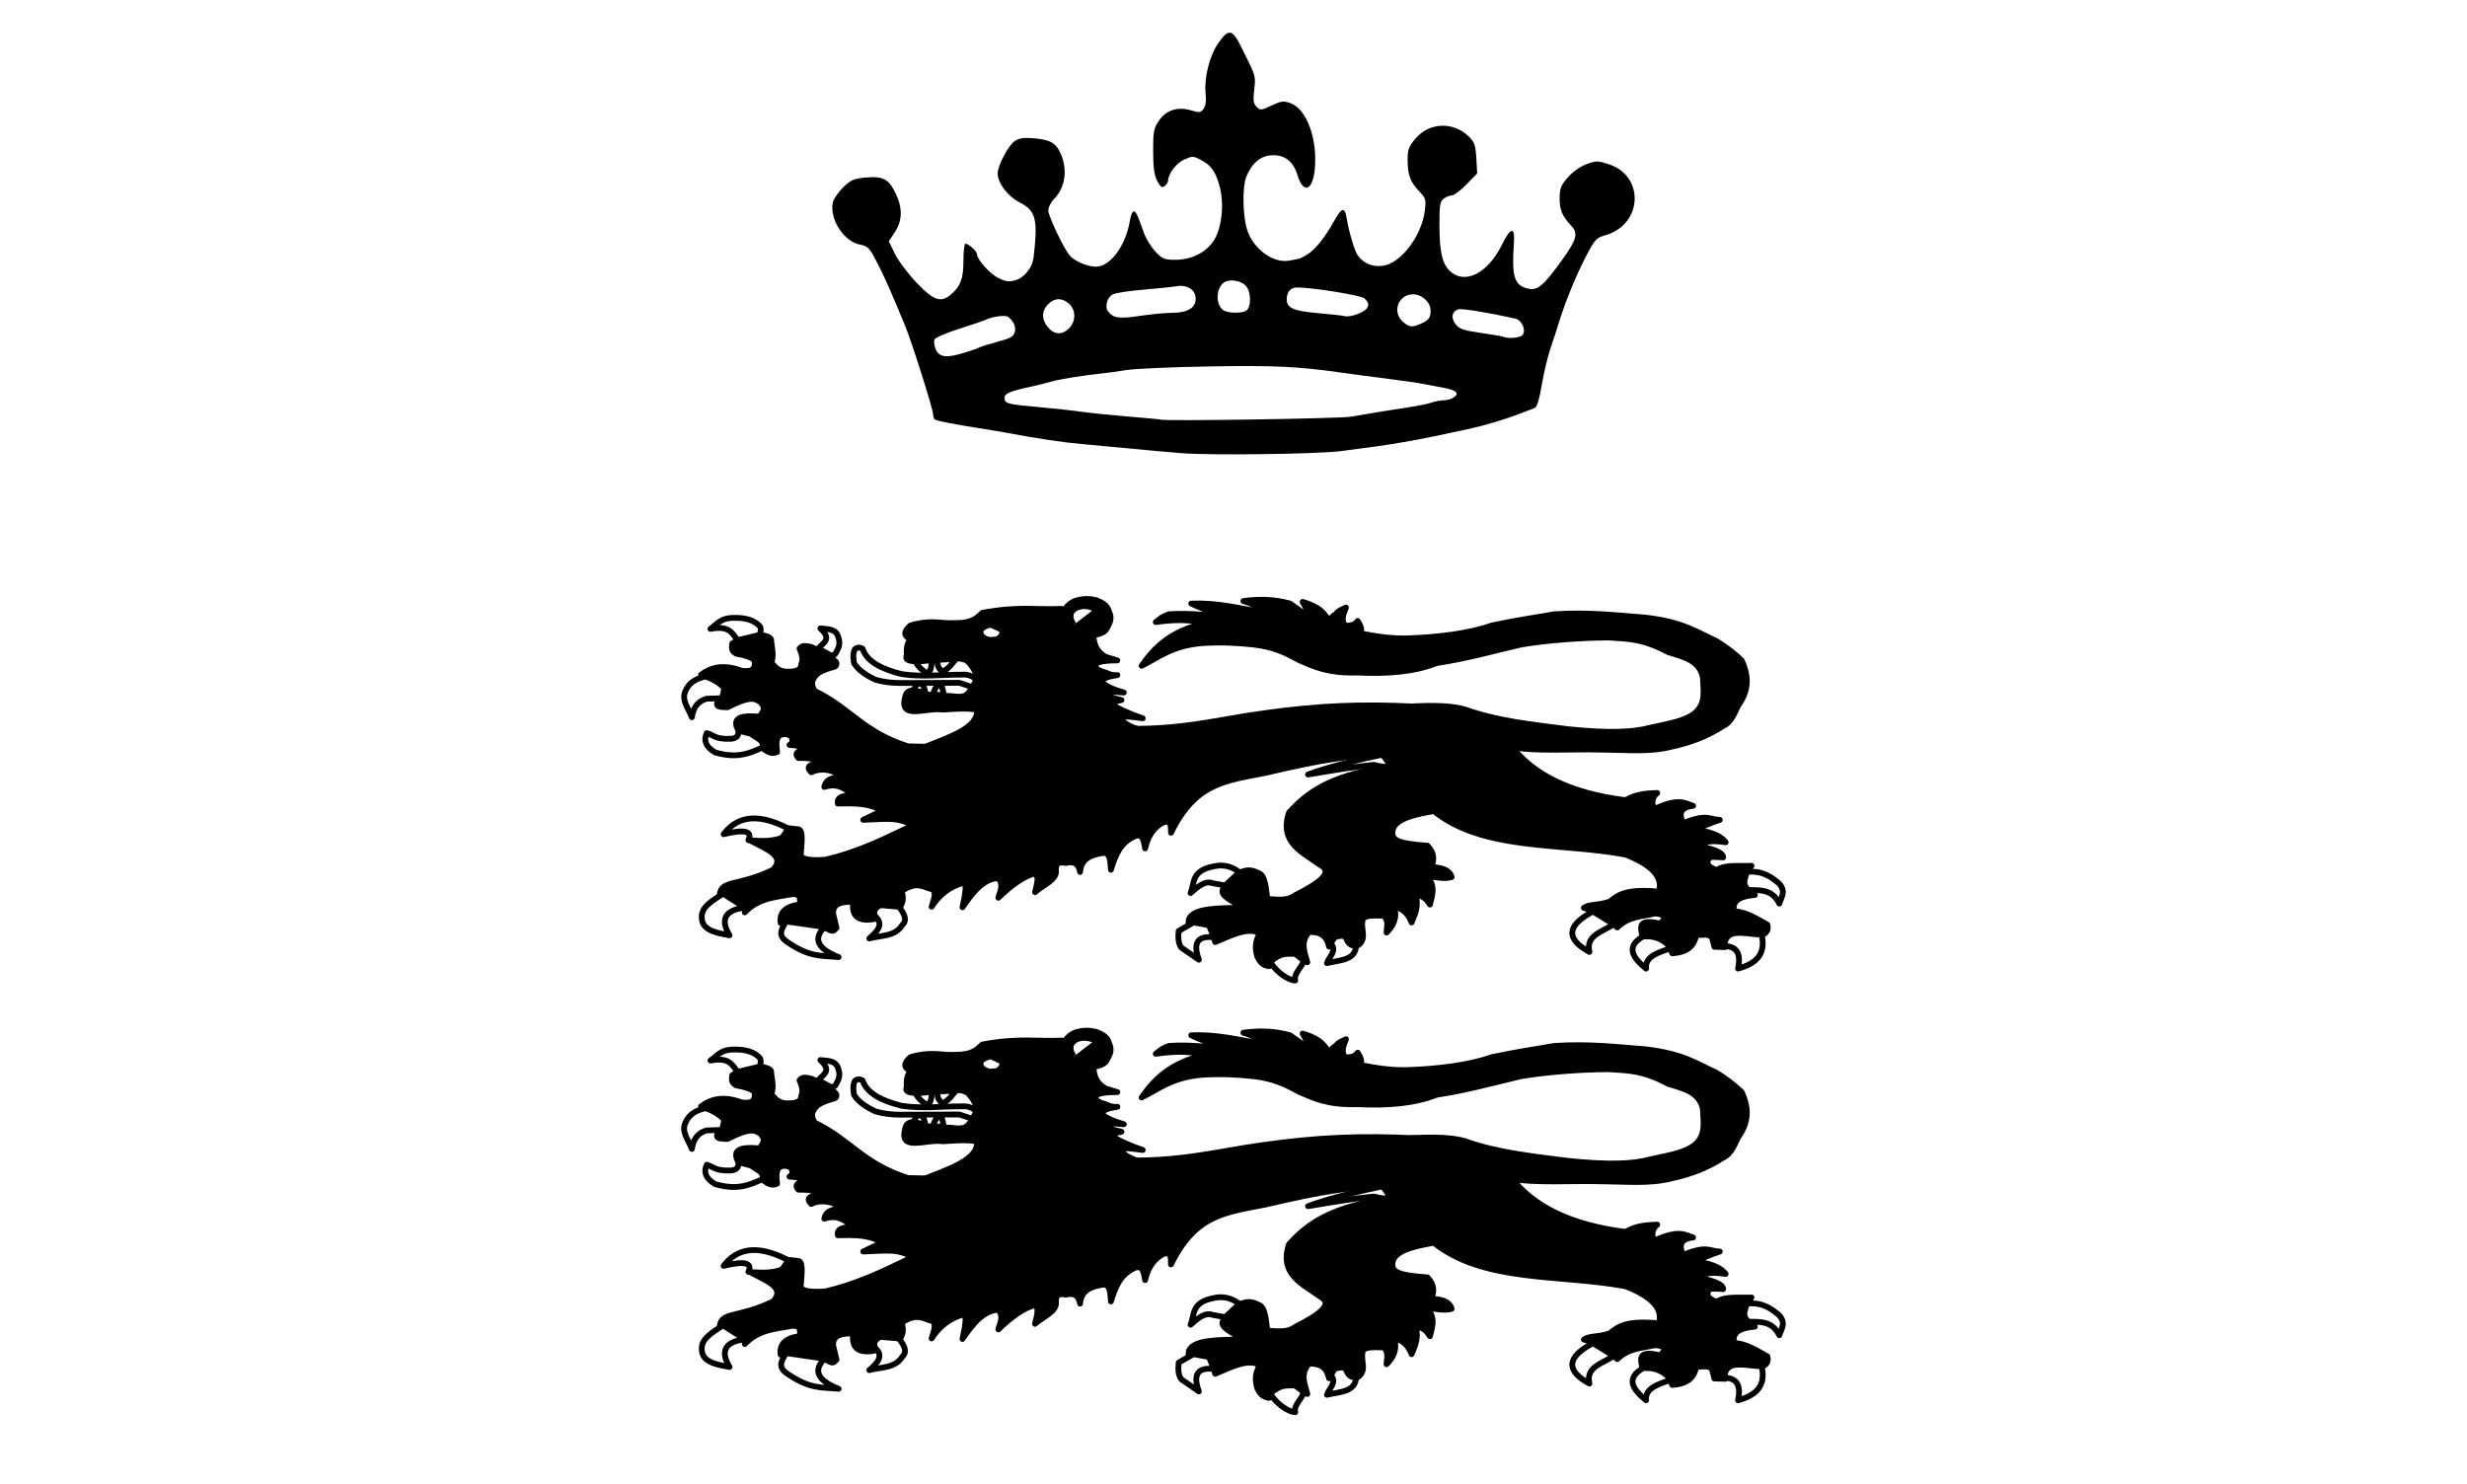 <?xml version="1.0" encoding="UTF-8"?>
<svg xmlns="http://www.w3.org/2000/svg" xmlns:xlink="http://www.w3.org/1999/xlink" width="640" height="385">
	<rect width="640" height="385" fill="#fff"/>
	<g id="lion" fill="#fff" stroke="#000" stroke-width="1.5" stroke-linejoin="round">
		<path d="M 296.16,284.742 c 3.314,-4.729 7.471,-9.08 16.769,-11.127 -3.37,-0.558 -6.634,-1.169 -13.091,-0.218 0.974,-0.679 1.431,-1.358 3.462,-2.036 5.877,-0.419 10.803,0.451 15.904,0.727 -3.526,-0.798 -6.932,-1.918 -10.17,-3.491 6.653,-0.261 12.226,1.17 18.068,2.182 -0.223,-1.162 -2.02,-2.061 -4.544,-2.836 3.687,-0.492 7.571,-0.586 12.117,0.655 l 4.111,2.909 c 0.74,-0.977 -0.241,-2.185 -0.866,-3.345 5.199,1.509 5.82,3.51 7.249,5.382 0.157,-0.749 0.047,-1.544 1.298,-2.109 0.902,-1.23 1.803,-1.28 2.705,-1.818 -0.71,1.77 -1.373,3.526 -0.108,4.727 1.432,0.021 2.569,-0.29 3.138,-1.236 0.817,1.228 1.266,2.358 0.649,3.2 4.072,0.812 8.193,1.457 12.55,1.309 7.63,-0.274 15.775,-1.258 21.638,-3.345 7.581,-1.588 12.296,-2.187 16.229,-2.909 9.302,-0.58 15.988,0.307 23.585,0.873 9.829,1.143 13.219,3.729 18.176,5.964 2.667,1.552 5.271,3.612 6.816,5.164 2.399,5.153 1.224,8.648 -0.974,11.782 -0.983,2.064 -1.804,4.29 -3.895,5.236 -3.954,2.568 -8.379,4.292 -13.199,5.309 -5.767,1.499 -11.553,0.856 -18.392,0.8 -7.856,-0.222 -17.269,0.53 -23.585,-0.727 -6.714,-4.405 -15.886,-7.608 -25.749,-10.473 5.515,-0.289 10.556,-0.259 14.065,0.8 8.473,3.036 17.588,3.914 26.615,5.091 10.749,1.111 16.847,0.829 21.313,-0.364 6.056,-1.308 8.659,-1.773 11.252,-3.491 3.492,-2.625 2.552,-6.167 2.488,-9.527 -0.883,-4.475 -4.996,-5.359 -8.872,-6.546 -6.659,-3.5 -9.893,-3.484 -15.688,-3.855 -7.482,0.061 -15.743,0.691 -22.612,1.818 -7.293,1.704 -14.218,3.662 -21.854,4.8 -5.893,2.328 -12.936,2.853 -20.556,2.473 -7.748,0.23 -11.312,-1.55 -15.147,-3.2 -3.952,-2.158 -6.68,-3.431 -11.901,-4.073 -4.257,-0.457 -8.265,-0.665 -13.307,-0.364 -7.901,0.674 -11.315,3.758 -15.688,5.891 z" fill="#000"/>
		<path d="M 235.535,305.636 c -11.882,-3.84 -14.708,-9.781 -24.146,-14.354 -0.708,-1.11 -1.064,-2.25 -0.153,-3.497 0.8,-1.416 2.743,-2.065 4.743,-2.674 0.976,-0.145 1.164,-0.644 0.918,-1.337 -2.142,-2.443 -4.284,-2.85 -6.426,-3.908 -2.449,-0.631 -2.556,-0.003 -3.06,0.411 0.619,1.442 1.05,2.841 0.459,4.011 -0.016,1.469 -1.169,1.845 -2.601,1.954 -3.534,0.254 -3.95,-1.238 -5.202,-2.263 0.71,-1.661 0.266,-3.631 0,-5.554 0.226,-1.119 -1.154,-1.314 -2.295,-1.646 -3.685,0.072 -5.94,0.999 -7.803,2.16 -0.108,0.969 -0.395,1.969 1.071,2.674 2.093,0.353 3.868,0.849 4.743,1.749 0.326,2.926 -1.497,2.833 -3.366,2.674 -4.85,-1.824 -8.139,-0.825 -10.557,1.029 6.786,2.228 7.428,4.457 4.437,6.685 -1.055,1.937 0.981,1.637 2.448,1.749 6.056,-3.121 7.112,-2.18 8.415,-1.44 1.914,1.912 0.472,2.76 -0.077,3.908 -6.516,-0.656 -6.74,1.167 -5.585,3.497 7.411,2.111 6.488,3.124 5.967,4.32 2.491,2.131 3.211,1.582 4.131,1.337 -0.11,-1.581 -0.446,-3.263 0.612,-4.32 1.576,-0.679 2.27,-0.172 3.06,0.206 0.348,0.851 0.596,1.682 -0.459,2.263 1.706,0.105 3.279,0.317 3.978,1.234 -2.007,0.331 -2.734,1.006 -1.683,2.16 2.787,-0.05 5.064,0.292 6.426,1.337 -3.57,0.103 -4.59,0.891 -3.06,2.366 2.858,-1.516 6.989,-0.166 7.497,1.234 -3.121,0.187 -3.832,1.3 -4.131,2.571 4.396,-1.396 5.801,1.451 8.568,2.366 -3.556,-0.409 -5.368,0.17 -5.049,1.954 8.579,-0.305 8.704,0.958 11.934,1.646 l -5.355,2.571 c 7.558,-0.371 8.891,-0.514 12.783,1.305 l 6.5,-3.969 c 5.79,-5.214 3.76,-10.227 3.705,-16.156 l -11.388,-0.253 z" fill="#000"/>
		<path d="M 215.542,282.021 c 1.328,0.02 1.271,-0.711 1.731,-1.455 0.8,-1.449 0.412,-2.812 0.095,-3.564 -0.654,-1.89 -2.765,-1.776 -4.544,-1.964 3.198,2.881 0.574,3.805 -0.541,5.236 l 3.259,1.745 z"/>
		<path d="M 197.159,276.702 c 0.146,-0.802 0.411,-1.724 -0.153,-2.34 -1.401,-1.399 -3.432,-2.088 -6.311,-2.057 -3.814,-0.078 -4.642,1.669 -6.388,2.854 5.118,-0.975 5.629,1.309 7.076,2.931 l 5.776,-1.389 z"/>
		<path d="M 183.044,287.502 c -2.904,0.672 -4.379,1.827 -5.24,3.831 -1.098,2.38 0.884,4.574 1.683,6.763 0.514,-3.28 2.064,-4.237 3.787,-4.808 l 4.055,-0.129 0.574,-2.648 C 186.7,289.227 185.062,288.237 183.044,287.502 z"/>
		<path d="M 191.613,301.567 c -0.076,0.908 -0.02,1.865 -1.874,2.108 -4.315,0.189 -4.425,-0.926 -6.388,-1.466 -0.875,1.867 -0.309,3.558 2.18,5.014 5.865,1.673 8.963,0.191 12.202,-1.26 0.333,-0.644 0.176,-1.319 -0.612,-2.031 l -2.333,-1.543 -3.175,-0.823 z"/>
		<path d="M 359.28,308.427 c 0.192,1.031 -2.645,2.702 -3.895,3.346 -11.995,2.485 -16.959,6.658 -20.989,11.055 -2.572,7.761 3.419,10.209 8.006,13.527 3.866,2.029 -0.441,4.867 -6.275,7.855 -2.452,1.745 -4.905,1.095 -7.357,1.018 -0.328,-2.684 -0.555,-5.645 -1.839,-6.473 -2.505,-1.446 -3.787,-0.945 -5.193,-0.436 -1.76,1.459 -4.118,2.444 -4.436,4.291 -0.947,1.762 2.108,2.922 5.085,4.873 -5.977,0.208 -12.685,-0.017 -13.957,2.982 l -0.108,1.164 c 5.865,-1.588 6.053,1.912 6.924,4.8 4.084,-1.686 8.319,-3.979 11.576,-2.327 -1.357,2.545 -1.209,4.116 -0.649,6.109 0.663,1.17 1.108,2.174 3.029,2.473 l 1.731,-2.545 c 5.81,-2.189 5.74,0.791 8.222,1.527 -0.696,-2.618 -1.91,-5.236 0.433,-7.855 3.619,-0.124 4.72,1.599 5.193,3.782 0.593,-2.422 2.222,-3.103 4.544,-2.618 0.216,1.955 1.487,2.349 3.138,2.182 2.114,-1.769 0.593,-3.968 0.974,-6.109 0.083,-1.824 3.054,-1.49 5.626,-1.455 1.335,1.605 0.621,2.934 0.649,4.364 1.651,-1.706 2.866,-3.641 1.947,-6.691 2.503,0.472 3.764,2.057 4.544,4.073 0.855,-2.099 1.896,-4.093 1.082,-7.127 1.356,0.038 2.61,0.693 3.678,2.473 0.534,-2.37 1.633,-4.637 -0.866,-7.564 2.869,0.714 5.065,0.886 6.491,0.436 -0.63,-2.107 -2.866,-2.414 -5.193,-2.618 0.522,-1.711 0.94,-3.437 -1.082,-5.527 -7.788,-0.518 -8.769,-1.503 -9.088,-2.909 -0.373,-3.674 4.572,-4.965 10.17,-5.964 l -12.117,-14.109 z" fill="#000"/>
		<path d="M 321.522,338.318 c -1.531,-1.221 -3.301,-1.881 -5.41,-1.745 -7.327,0.941 -6.086,4.385 -7.249,7.127 1.911,-1.717 3.823,-3.302 5.734,-2.545 l 3.246,0.582 3.678,-3.418 z"/>
		<path d="M 309.621,351.336 l -3.844,2.195 c -0.194,1.879 -0.07,3.341 0.706,4.35 l 4.544,3.127 c -1.699,-4.559 -0.175,-6.301 3.895,-5.818 l -1.298,-3.127 -4.003,-0.727 z"/>
		<path d="M 329.744,361.882 c 1.294,2.161 4.405,4.476 6.275,4.509 -0.519,-1.809 1.942,-3.563 2.164,-5.236 l -2.164,-1.673 c -1.531,-0.045 -3.076,-0.127 -4.328,0.582 -0.905,0.492 -1.88,0.951 -1.947,1.818 z"/>
		<path d="M 345.215,356.791 c 1.784,1.854 -0.45,3.409 -0.974,5.091 3.195,-0.806 7.354,-0.611 7.573,-4.509 -1.884,0.065 -2.21,-1.126 -2.705,-2.182 -0.742,-0.683 -1.793,-0.325 -2.813,-0.073 l -1.082,1.673 z"/>
		<path d="M 384.709,301.872 l -17.527,-6.546 c -13.928,-0.707 -25.165,-0.261 -39.381,1.745 -12.129,1.618 -21.788,4.585 -38.083,3.927 l -43.492,2.909 c 2.336,6.553 0.704,11.606 -1.515,16.437 3.72,-2.669 6.019,-3.189 8.655,-4.218 -7.116,2.681 -11.673,7.8 -19.041,11.2 -6.61,3.182 -12.72,5.981 -20.123,7.709 -3.488,0.283 -5.885,0.054 -6.491,-1.018 0.158,-2.766 0.761,-6.251 -0.433,-6.836 l -2.597,-0.291 c -1.184,3.784 -6.06,3.699 -9.737,3.345 3.853,2.064 8.953,3.869 5.626,7.418 -8.95,4.368 -13.407,2.583 -13.848,6.4 3.55,0.835 6.641,1.907 6.491,4.655 3.563,-3.722 7.787,-3.892 11.901,-4.655 2.69,-0.402 2.499,1.132 2.38,2.618 -3.665,0.444 -5.35,2.029 -4.977,4.8 5.355,-0.994 9.202,0.04 12.55,1.745 1.305,0.737 1.436,-0.106 1.947,-0.436 l -0.866,-3.636 c -0.243,-2.876 2.31,-3.19 5.193,-3.2 -0.505,3.733 1.298,5.236 5.41,4.509 -0.514,-2.867 0.625,-4.622 6.708,-3.055 0.945,-1.406 0.927,-2.812 0.433,-4.218 4.182,-2.761 5.687,-0.896 8.006,-0.436 1.163,0.95 0.259,2.826 -0.216,4.509 1.921,-2.942 4.504,-5.247 8.439,-6.255 0.714,0.518 0.283,3.19 -0.433,6.4 2.677,-3.948 5.489,-7.441 9.304,-7.564 1.488,1.84 0.392,3.432 0,5.091 3.367,-3.246 6.514,-5.527 9.304,-6.255 1.495,0.507 0.642,2.818 0.216,4.8 2.073,-1.867 5.912,-3.259 5.41,-5.818 -0.026,-2.021 1.2,-2.02 2.597,-1.745 2.081,-0.564 3.329,0.177 3.678,2.327 0.274,-3.526 2.931,-4.489 6.059,-4.946 1.843,-0.017 1.764,2.335 1.947,4.364 1.1,-3.576 2.346,-7.054 6.275,-8.727 2.037,-0.771 2.23,1.351 2.597,3.2 0.75,-3.361 2.352,-5.462 4.544,-6.691 2.251,-0.927 2.154,0.908 2.164,2.618 6.418,-13.132 14.329,-13.473 24.667,-15.564 14.83,-3.506 21.641,-4.403 30.293,-4.8 3.491,5.45 8.408,10.189 12.983,14.546 12.914,10.6 32.968,8.301 49.984,11.491 6.957,2.711 9.776,5.919 8.655,9.6 -8.645,-0.751 -10.431,0.787 -12.766,2.618 -3.12,1.046 -5.243,0.556 -6.708,1.6 5.666,1.563 6.865,3.341 8.655,5.091 3.028,-2.969 6.444,-2.806 9.737,-3.636 3.692,0.247 2.391,1.826 1.298,2.618 -6.096,-1.429 -4.81,1.241 -4.544,3.345 4.797,-0.366 6.717,1.648 7.79,4.364 4.56,-0.296 5.705,-2.396 6.275,-4.8 1.429,0.235 3.45,-0.593 4.111,1.018 l 0.541,2.109 2.813,0.073 c -1.909,-4.786 6.999,-3.965 9.196,-3.055 1.694,-0.492 2.052,-1.498 1.731,-2.764 -2.748,-1.485 -5.36,-3.292 -8.655,-3.491 -0.563,-2.996 1.961,-3.918 5.41,-4.218 -3.056,-1.253 -4.135,-3.412 -0.866,-7.564 -3.2,0.158 -6.941,-0.41 -9.088,1.164 -1.273,-0.661 -2.83,-1.212 -2.164,-2.618 -0.703,-0.976 1.479,-0.895 3.895,-0.727 0.052,-0.97 -1.504,-1.939 -6.059,-2.909 0.777,-1.142 2.761,-1.62 6.708,-1.018 -0.965,-1.213 -2.47,-2.37 -7.141,-3.2 -0.001,-0.62 2.811,-1.619 5.626,-2.618 -2.743,-0.019 -3.155,-1.717 -9.521,0.873 -1.064,-2.314 -0.931,-4.124 2.597,-4.509 -2.24,-0.739 -3.784,-2.103 -10.17,0.873 -0.591,-1.575 -0.556,-3.03 0.866,-4.218 -2.741,0.117 -5.482,0.257 -8.222,1.891 -13.925,-1.749 -24.013,-6.446 -29.86,-14.4 l -7.141,-3.346 z" fill="#000"/>
		<path d="M 204.555,326.994 c -8.76,-4.615 -13.732,-2.645 -16.83,1.44 6.038,-1.489 7.423,-0.512 6.426,1.543 2.907,0.228 5.814,0.49 8.721,-0.617 l 1.683,-2.366 z"/>
		<path d="M 187.572,343.862 c -2.624,1.756 -5.773,3.453 -5.508,6.274 0.087,3.191 3.472,3.857 7.191,4.526 -2.382,-3.996 -1.39,-6.494 3.978,-7.2 z"/>
		<path d="M 203.943,351.062 c -1.037,1.749 -2.363,3.497 0.153,5.246 6.018,4.17 8.976,3.583 13.464,4.011 C 211.942,358.135 210.941,355.508 213.889,352.502 l -9.945,-1.44 z"/>
		<path d="M 227.047,349.725 c 2.335,2.094 0.541,3.935 -1.53,5.76 3.008,-0.86 6.666,-0.408 8.568,-3.497 1.357,-1.258 0.563,-2.928 -0.918,-4.731 l -4.743,-0.411 c -1.434,0.698 -1.982,1.634 -1.377,2.88 z"/>
		<path d="M 413.253,348.49 c -6.886,3.635 -7.088,7.13 -0.918,10.491 -1.033,-4.5 3.587,-5.2 6.273,-7.2 l -5.355,-3.291 z"/>
		<path d="M 426.258,354.97 c -4.568,2.615 -2.764,5.444 0.765,8.331 -0.29,-3.267 3.324,-4.2 6.579,-5.348 -1.706,-1.577 -3.264,-3.268 -7.344,-2.983 z"/>
		<path d="M 447.373,357.439 c 2.699,0.131 4.471,1.369 3.519,5.863 4.439,-1.221 7.364,-3.532 6.12,-8.845 -3.919,0.046 -9.484,-2.123 -9.639,2.983 z"/>
		<path d="M 453.646,342.936 c 3.02,0.013 6.123,-0.236 7.956,3.497 0.448,-1.614 1.82,-3.021 0,-5.143 -2.097,-1.79 -4.316,-3.449 -8.415,-3.086 -0.341,1.577 -1.487,3.154 0.459,4.731 z"/>
		<path d="M 275.491,271.311 c 0.899,-1.805 2.059,-2.821 3.366,-3.394 2.196,-0.714 3.92,-0.581 5.508,-0.206 3.427,1.269 3.048,2.537 3.672,3.806 0.352,1.555 -0.448,2.644 -1.071,3.806 -0.542,0.765 -1.651,1.224 -3.213,1.44 l -5.661,-0.103 5.585,0.309 c 0.138,2.02 0.583,3.972 3.137,5.451 l 3.06,0.926 c -2.338,0.005 -4.53,0.109 -5.661,0.926 -0.328,1.257 1.066,1.819 2.754,2.263 0.817,0.41 1.687,0.749 2.907,0.617 -1.428,0.283 -2.856,0.349 -4.284,1.543 1.058,1.307 3.285,2.222 5.967,2.983 -1.765,-0.071 -4.37,-0.518 -5.049,-0.103 0.986,1.183 2.644,1.688 4.437,2.057 -1.067,0.275 -2.791,0.403 -2.754,0.926 2.196,1.494 5.048,2.722 8.262,3.806 -2.235,-0.268 -4.742,-0.719 -5.814,-0.206 0.668,1.718 3.697,2.869 7.191,3.908 -2.52,-0.447 -5.149,-1.077 -6.885,-0.206 0.937,1.942 3.787,2.597 6.273,3.497 -2.556,-0.282 -4.983,-0.392 -6.732,0.411 1.815,1.629 4.102,2.862 6.732,3.806 -3.106,-0.656 -6.126,-0.852 -9.027,-0.411 0.071,1.584 1.63,2.835 3.519,4.011 -3.19,-1.471 -6.557,-2.704 -10.557,-3.086 -1.193,1.015 -0.57,2.696 0.459,4.526 -2.038,-1.763 -4.109,-3.478 -7.344,-3.497 -1.409,0.801 -2.262,1.976 -2.448,3.6 -0.89,-1.695 -2.127,-2.957 -4.437,-2.88 -2.13,0.36 -2.409,1.689 -2.754,2.983 -0.773,-1.551 -0.796,-3.543 -3.06,-4.217 -2.422,0.498 -3.586,1.841 -5.049,2.983 0.53,-1.509 1.912,-3.017 0.765,-4.526 -2.556,1.382 -5.456,1.375 -8.415,1.131 1.742,-1.1 3.081,-2.372 2.601,-4.423 -2.76,0.99 -7.75,0.482 -12.24,0.309 6.638,-2.725 14.801,-5.128 14.229,-10.08 3.564,0.3 6.38,0.042 8.109,-1.029 -2.272,0.752 -5.081,1.023 -7.956,1.234 -2.715,-0.628 -5.929,-0.249 -9.027,-0.103 -4.509,-0.615 -11.322,2.831 -9.792,-3.188 0.255,-1.029 0.51,-1.646 2.142,-1.851 4.21,1.718 6.879,1.363 9.945,1.543 4.349,0.658 4.042,-0.893 5.202,-1.749 2.297,-2.932 0.953,-5.007 -0.765,-6.994 -1.834,-2.276 -9.486,-0.206 -14.229,-0.309 -1.494,-0.099 -2.375,-0.487 -1.836,-1.543 -0.127,-1.234 -0.071,-2.468 0.612,-3.703 0.693,-0.638 2.09,-0.96 3.366,-1.337 l -3.519,0.617 c -1.652,-1.097 -0.695,-2.194 0.459,-3.291 5.172,-1.55 7.474,-0.528 11.016,-0.617 5.363,0.054 6.201,-1.413 7.65,-2.674 9.339,-1.757 13.864,-0.74 20.656,-1.029 l 0,1.337 z" fill="#000"/>
		<path d="M 252.115,274.233 c 2.361,-0.829 3.517,-0.443 4.76,-0.145 -2.446,0.664 -3.066,1.616 -2.056,3.055 1.795,1.363 2.529,0.702 3.787,0.8 0.595,-0.46 1.384,-0.806 1.406,-2.036 1.171,0.6 2.136,1.27 2.164,2.255 0.726,-1.437 -1.793,-2.087 -1.623,-2.473 l -3.462,-1.6 c -1.516,-0.433 -3.173,-0.391 -4.977,0.145 z"/>
		<path d="M 242.028,292.172 c 0.329,-1.006 0.621,-2.028 1.791,-2.657 0.885,0.028 0.343,0.563 0.665,1.065 l 0.407,1.815 -2.862,-0.223 z"/>
		<path d="M 238.645,289.179 c -1.073,0.417 -1.391,1.124 -1.461,1.927 l 2.867,0.691 c -0.22,-0.873 -0.102,-1.745 -1.406,-2.618 z"/>
		<path d="M 237.563,283.688 c 0.524,1.111 1.496,2.137 3.029,3.055 1.07,-0.753 1.037,-2.142 1.136,-3.455 l -4.165,0.4 z"/>
		<path d="M 243.243,283.215 l 4.814,-0.291 c -1.098,1.165 -1.82,2.583 -3.57,3.309 -1.14,-0.789 -1.399,-1.842 -1.244,-3.018 z"/>
		<path d="M 253.305,288.281 c -0.953,-0.79 -2.063,-1.395 -3.825,-1.234 -5.202,-0.051 -10.117,0.67 -15.606,-0.154 -5.145,-1.297 -9.02,-3.235 -10.098,-6.583 -0.55,-0.231 -1.047,-0.589 -1.989,0.103 -0.618,1.308 -0.404,2.476 -0.23,3.651 0.996,1.635 2.881,3.045 5.508,4.268 2.386,0.702 4.444,0.852 6.426,0.874 l 15.377,-0.051 3.443,1.131 0.995,-2.006 z"/>
		<path d="M 283.97,269.897 C 280.382,268.159 275.855,270.226 278.538,274.063"/>
		<path d="M 283.97,269.897 C 280.382,268.159 275.855,270.226 278.538,274.063"/>
		<path d="M 360.381,310.104 c -0.736,-0.939 -0.806,-1.218 -1.773,-2.302 -5.05,1.044 -13.837,3.058 -19.275,5.147 7.824,-1.301 12.024,-2.013 17.018,-2.514 4.017,0.97 3.428,0.28 4.029,-0.331 z"/>
	</g>
	<use xlink:href="#lion" y="-112"/>
	<path d="M 306.608,117.579 c -3.78,-0.296 -9.964,-0.849 -13.744,-1.229 -3.78,-0.38 -9.292,-0.897 -12.25,-1.149 -4.847,-0.413 -11.298,-1.379 -19.72,-2.954 -1.643,-0.307 -4.736,-0.826 -6.872,-1.153 -5.863,-0.897 -10.885,-1.87 -11.448,-2.218 -0.277,-0.171 -0.503,-0.801 -0.503,-1.4 0,-1.3 -5.54,-18.791 -7.298,-23.042 -3.849,-9.308 -5.206,-12.369 -7.206,-16.255 -2.027,-3.94 -2.404,-4.339 -4.462,-4.719 -4.209,-0.778 -7.983,-6.649 -7.038,-10.95 0.199,-0.906 1.393,-2.654 2.653,-3.884 2.004,-1.957 2.746,-2.278 5.93,-2.567 4.468,-0.405 5.965,0.416 7.775,4.265 1.756,3.736 1.662,6.968 -0.287,9.914 l -1.568,2.369 1.585,3.24 c 0.872,1.782 3.393,5.147 5.602,7.478 4.352,4.592 6.306,5.295 8.835,3.178 2.575,-2.155 3.365,-4.249 3.347,-8.869 -0.01,-2.428 0.23,-4.414 0.532,-4.414 0.779,0 2.954,1.944 2.954,2.64 0,1.441 3.349,5.195 5.594,6.271 2.115,1.013 2.787,1.085 4.645,0.494 2.128,-0.677 4.177,-3.305 4.459,-5.718 1.176,-10.079 0.637,-12.216 -3.635,-14.408 -3.058,-1.569 -5.661,-5.015 -5.669,-7.505 -0.007,-2.027 2.79,-7.323 4.437,-8.402 1.199,-0.785 2.368,-0.95 5.031,-0.709 4.334,0.393 5.77,1.275 7.023,4.318 1.684,4.089 0.949,8.605 -1.859,11.413 -0.826,0.826 -1.501,2.167 -1.501,2.981 0,1.416 3.916,9.695 5.511,11.652 1.193,1.464 4.632,2.948 6.83,2.948 3.777,0 7.783,-5.471 8.861,-12.101 0.2,-1.232 0.627,-2.241 0.947,-2.241 0.601,0 0.937,0.702 2.621,5.475 0.541,1.532 1.893,3.751 3.005,4.93 1.821,1.931 2.333,2.144 5.16,2.144 4.188,0 7.921,-1.849 9.963,-4.935 2.128,-3.215 2.808,-9.51 1.533,-14.187 -1.042,-3.822 -2.205,-5.431 -4.957,-6.854 -1.876,-0.97 -2.109,-0.97 -4.265,0.002 -2.06,0.929 -4.137,3.702 -4.137,5.524 0,0.321 -0.387,0.904 -0.859,1.297 -0.702,0.582 -1.054,0.349 -1.923,-1.271 -0.803,-1.497 -1.069,-3.388 -1.083,-7.704 -0.017,-5.131 0.135,-5.946 1.475,-7.926 1.893,-2.797 4.876,-3.762 8.379,-2.713 2.149,0.644 2.487,0.601 3.228,-0.412 0.563,-0.77 0.728,-2.094 0.516,-4.145 -0.391,-3.79 1.033,-9.537 3.128,-12.626 2.799,-4.126 3.75,-4.021 6.095,0.675 3.904,7.818 3.807,7.5 3.398,11.116 -0.318,2.813 -0.202,3.651 0.619,4.472 0.949,0.949 1.185,0.929 3.881,-0.334 2.543,-1.191 3.107,-1.259 4.94,-0.597 4.198,1.518 7.062,9.417 6.254,17.25 -0.574,5.558 -3.001,6.305 -4.477,1.378 -1.038,-3.466 -3.229,-5.212 -6.451,-5.142 -3.032,0.066 -5.336,1.959 -6.839,5.619 -1.04,2.531 -0.933,9.932 0.197,13.601 1.57,5.099 6.84,8.957 11.076,8.109 1.215,-0.243 2.344,-0.46 2.508,-0.481 0.164,-0.021 1.106,-0.524 2.091,-1.117 2,-1.203 4.609,-4.462 6.895,-8.61 1.959,-3.554 2.805,-3.797 3.254,-0.933 0.536,3.416 2.109,8.733 2.898,9.797 1.604,2.161 3.895,3.089 6.616,2.681 4.678,-0.702 10.014,-7.797 10.816,-14.381 0.335,-2.755 0.221,-3.137 -1.467,-4.902 -2.343,-2.449 -3.018,-4.278 -3.018,-8.176 0,-2.719 0.278,-3.465 2.071,-5.56 3.625,-4.235 9.885,-4.418 13.898,-0.404 1.379,1.379 1.666,2.241 1.854,5.559 L 383.215,45 l -2.757,2.837 c -1.516,1.56 -3.224,2.845 -3.794,2.856 -0.57,0.01 -1.538,0.398 -2.15,0.862 -0.969,0.734 -1.109,1.68 -1.084,7.301 0.031,6.741 0.786,9.774 2.895,11.628 3.854,3.389 9.716,0.318 13.303,-6.968 2.27,-4.611 3.423,-4.811 3.121,-0.541 -0.633,8.955 0.096,11.2 3.882,11.951 2.329,0.462 3.949,-0.962 8.799,-7.733 3.568,-4.981 4.012,-6.625 2.295,-8.489 -2.465,-2.677 -3.116,-4.174 -3.116,-7.159 0,-2.608 0.296,-3.392 2.057,-5.45 1.216,-1.421 3.175,-2.83 4.789,-3.447 2.569,-0.981 2.919,-0.984 5.86,-0.046 9.406,2.998 8.87,15.614 -0.783,18.409 -2.469,0.715 -2.773,1.052 -5.249,5.818 -2.557,4.923 -5.365,11.853 -7.014,17.309 -0.447,1.479 -1.367,4.297 -2.045,6.263 -0.678,1.966 -1.682,6.184 -2.232,9.373 -0.7,4.059 -1.279,5.894 -1.927,6.115 -0.51,0.174 -2.002,0.74 -3.317,1.257 -4.026,1.586 -9.354,3.195 -13.744,4.151 -14.641,3.189 -19.104,3.962 -33.165,5.748 -6.092,0.773 -33.627,1.131 -41.232,0.535 l 0,-5e-5 z m 43.921,-9.473 c 6.06,-1.052 10.572,-1.789 14.939,-2.443 2.301,-0.344 4.963,-0.891 5.915,-1.216 0.953,-0.325 2.432,-0.599 3.287,-0.61 0.855,-0.011 2.028,-0.378 2.607,-0.818 1.364,-1.035 0.438,-1.823 -2.845,-2.419 -1.315,-0.239 -3.6,-0.673 -5.079,-0.966 -1.479,-0.293 -5.916,-0.938 -9.86,-1.433 -3.944,-0.495 -9.053,-1.171 -11.354,-1.5 -11.382,-1.631 -17.517,-1.922 -34.36,-1.631 -9.696,0.168 -19.376,0.589 -21.512,0.935 -2.136,0.347 -5.094,0.755 -6.573,0.907 -4.637,0.478 -10.981,1.498 -12.848,2.066 -0.986,0.3 -3.272,0.87 -5.079,1.267 -5.858,1.285 -7.171,1.838 -7.171,3.019 0,1.441 0.723,1.628 9.262,2.395 3.944,0.354 8.784,0.884 10.756,1.178 1.972,0.294 7.35,0.842 11.951,1.22 4.601,0.377 8.422,0.74 8.49,0.807 0.458,0.447 46.604,-0.259 49.474,-0.757 z M 250.025,91.563 c 1.705,-0.517 3.503,-1.145 3.996,-1.395 0.493,-0.251 2.691,-0.938 4.884,-1.527 3.317,-0.891 4.05,-1.319 4.358,-2.546 0.345,-1.376 -0.284,-2.764 -1.773,-3.913 -0.642,-0.495 -4.009,-0.061 -5.601,0.722 -0.535,0.263 -3.71,1.347 -7.056,2.408 -3.346,1.061 -6.229,2.309 -6.407,2.773 -0.178,0.464 -0.08,1.485 0.219,2.269 0.893,2.348 2.664,2.638 7.379,1.209 z m 144.962,-4.665 c 0.991,-1.194 -0.177,-3.852 -1.861,-4.231 -6.824,-1.539 -13.924,-2.696 -14.811,-2.414 -1.666,0.529 -1.976,2.158 -0.729,3.829 0.945,1.266 1.94,1.616 6.435,2.265 2.924,0.422 5.593,0.883 5.931,1.024 1.384,0.579 4.396,0.297 5.035,-0.472 z m -117.773,-1.59 c 2.003,-1.866 1.964,-5.062 -0.081,-6.686 -1.734,-1.377 -3.481,-1.322 -5.071,0.159 -1.959,1.825 -1.943,4.26 0.043,6.401 1.55,1.671 3.402,1.717 5.11,0.126 z m 91.363,-1.309 c 2.065,-0.908 2.547,-1.55 2.559,-3.41 0.014,-2.148 -2.214,-4.221 -4.533,-4.221 -3.991,0 -5.6,4.815 -2.443,7.307 1.57,1.239 2.228,1.287 4.417,0.324 z m -64.488,-2.838 c 3.976,-0.016 6.104,-1.29 6.104,-3.653 0,-2.279 -2.171,-3.728 -4.881,-3.257 -1.095,0.19 -5.014,0.599 -8.709,0.909 -3.695,0.309 -7.254,0.85 -7.911,1.201 -1.549,0.829 -2.175,3.322 -1.146,4.563 1.356,1.634 2.903,1.826 8.23,1.025 2.834,-0.426 6.575,-0.781 8.312,-0.788 z m 49.577,-0.397 c 1.614,-1.007 1.711,-2.091 0.299,-3.357 -0.882,-0.791 -13.728,-2.863 -17.503,-2.824 -1.495,0.016 -2.445,0.949 -2.624,2.576 -0.293,2.671 1.362,3.5 8.166,4.094 3.374,0.295 6.403,0.632 6.732,0.75 0.914,0.329 3.431,-0.304 4.93,-1.24 z M 323.279,80.602 c 1.39,-0.88 1.327,-4.926 -0.102,-6.474 -1.234,-1.338 -4.194,-1.809 -5.574,-0.887 -2.126,1.419 -2.33,5.587 -0.352,7.162 1.079,0.859 4.793,0.982 6.028,0.2 z" fill="#000"/>
</svg>